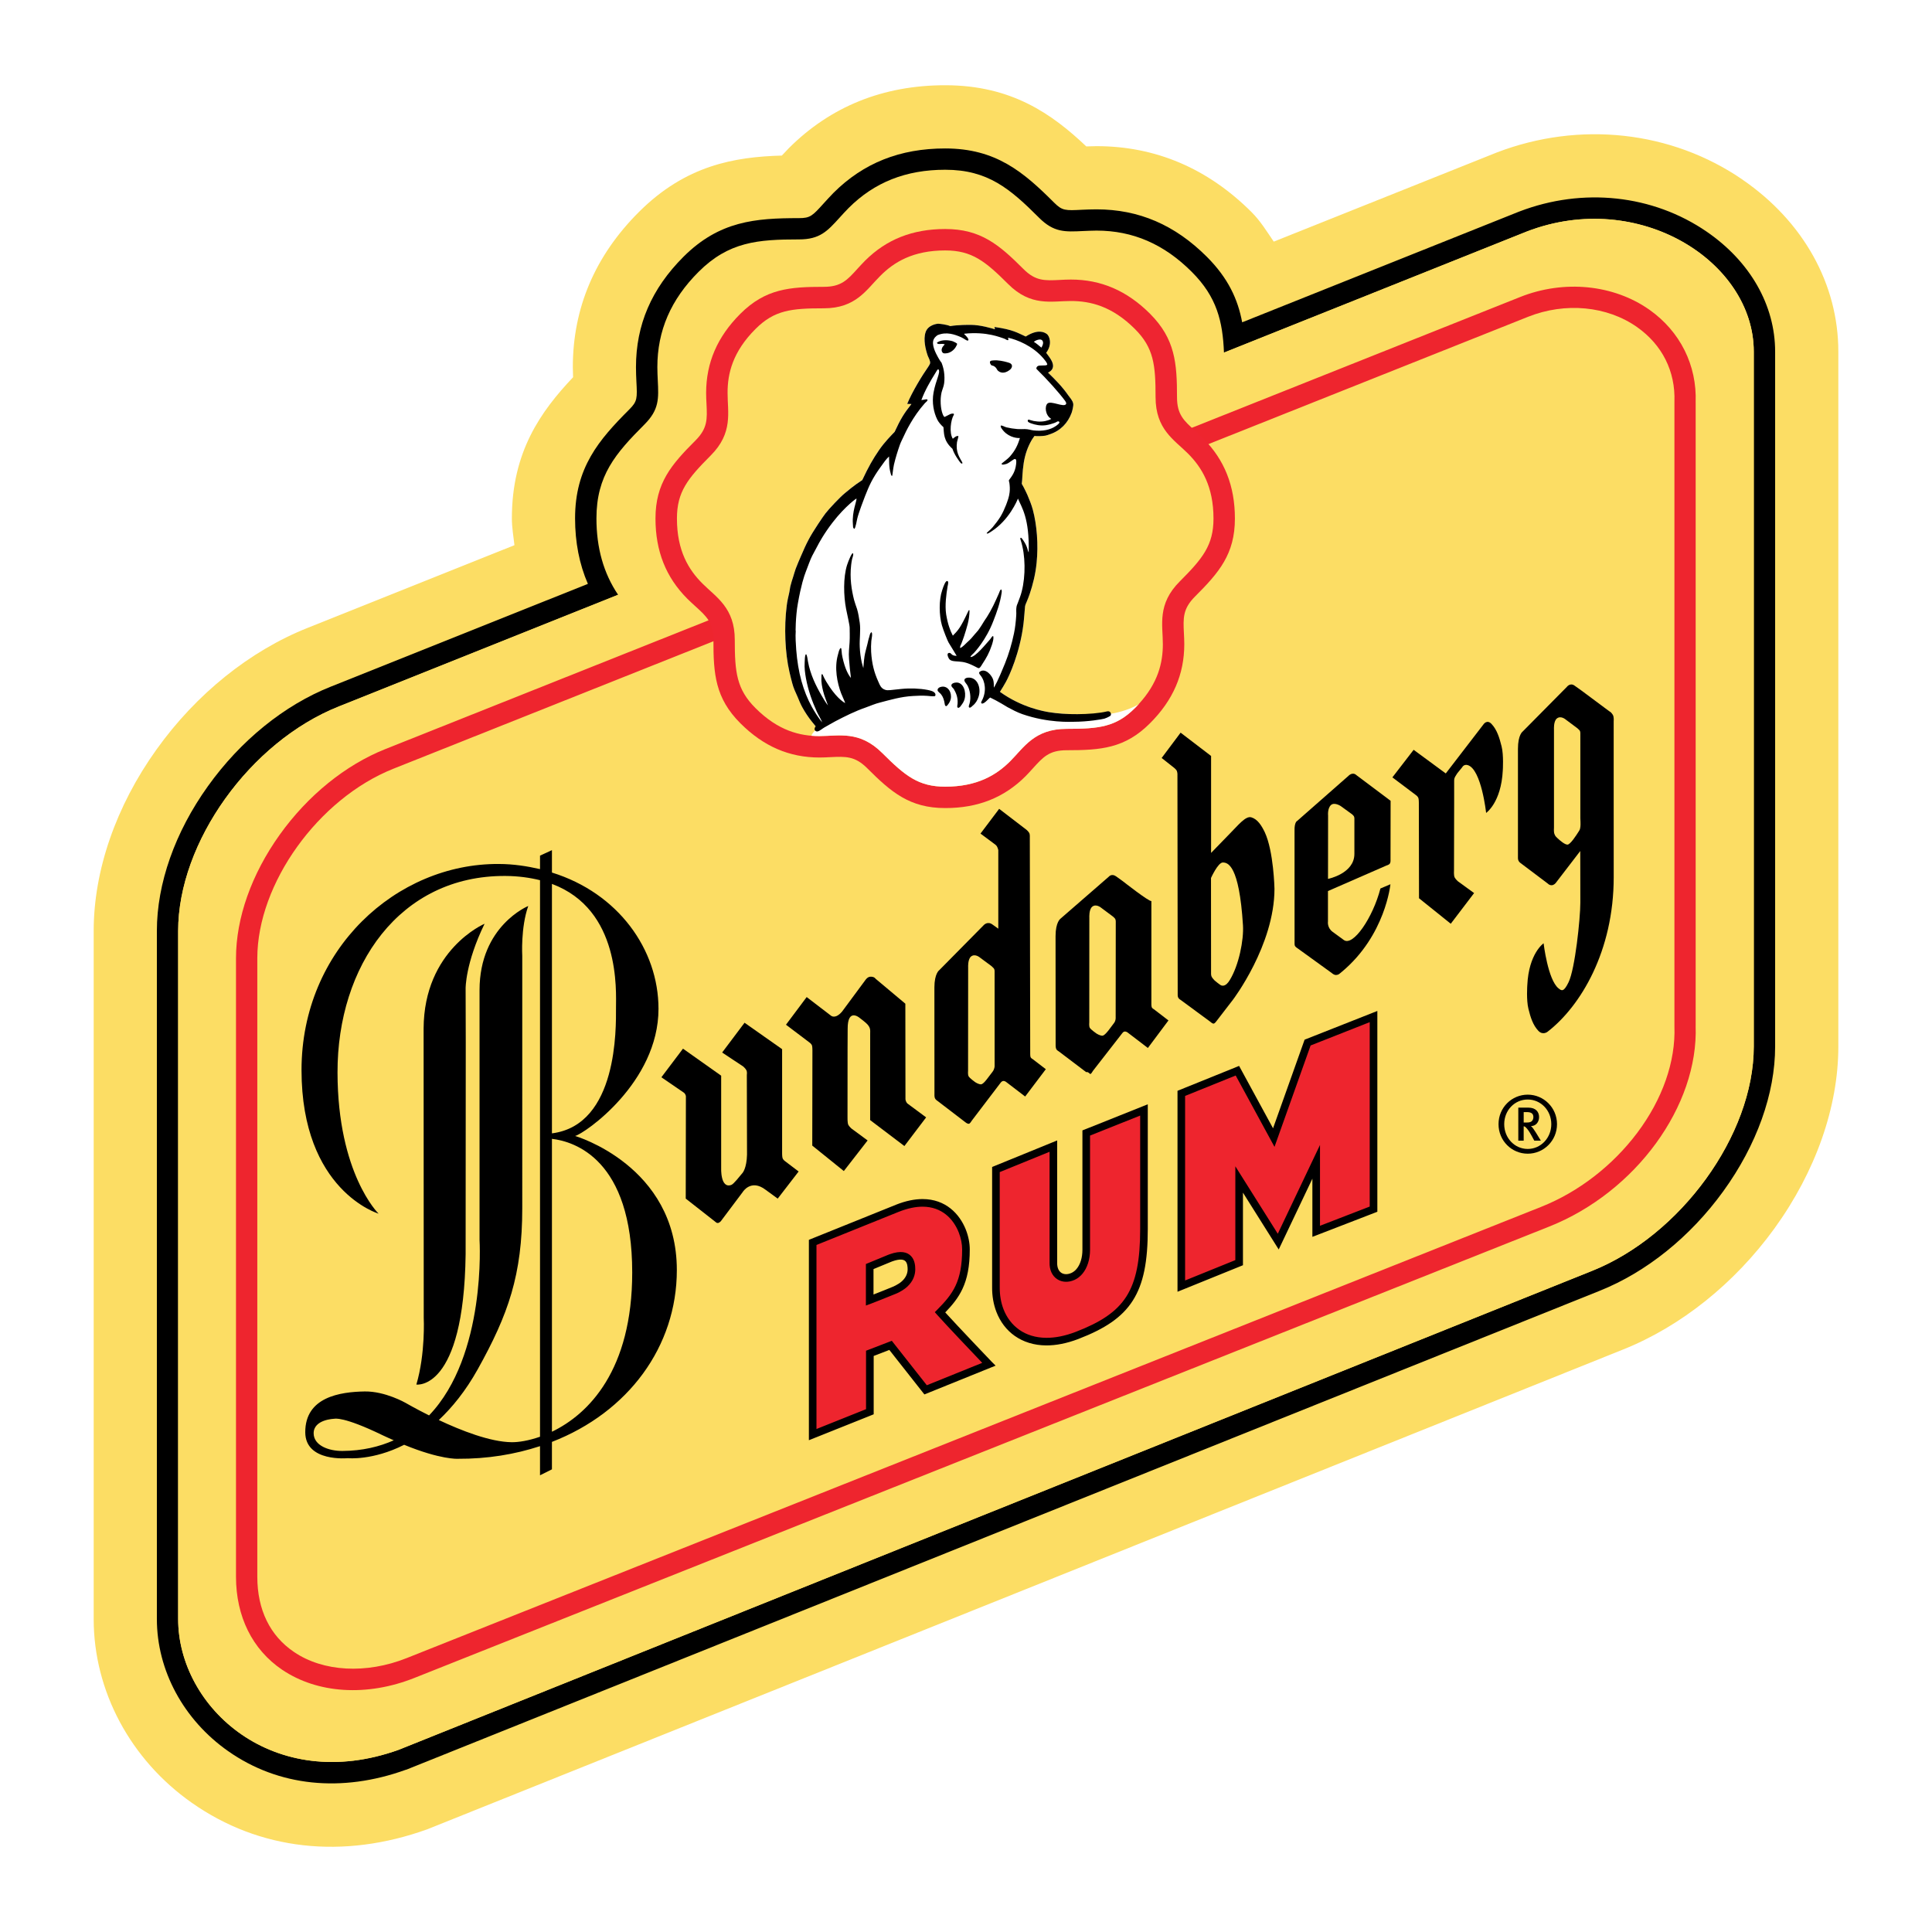 <?xml version="1.0" encoding="utf-8"?>
<!-- Generator: Adobe Illustrator 13.0.0, SVG Export Plug-In . SVG Version: 6.00 Build 14948)  -->
<!DOCTYPE svg PUBLIC "-//W3C//DTD SVG 1.0//EN" "http://www.w3.org/TR/2001/REC-SVG-20010904/DTD/svg10.dtd">
<svg version="1.0" id="Layer_1" xmlns="http://www.w3.org/2000/svg" xmlns:xlink="http://www.w3.org/1999/xlink" x="0px" y="0px"
	 width="192.756px" height="192.756px" viewBox="0 0 192.756 192.756" enable-background="new 0 0 192.756 192.756"
	 xml:space="preserve">
<g>
	<polygon fill-rule="evenodd" clip-rule="evenodd" fill="#FFFFFF" points="0,0 192.756,0 192.756,192.756 0,192.756 0,0 	"/>
	<path fill-rule="evenodd" clip-rule="evenodd" fill="#FCDD64" d="M78.705,14.781c-0.016,0.019-0.395,0.416-0.699,0.739
		c-4.698,0.135-9.583,0.948-14.276,5.644c-4.367,4.365-6.579,9.567-6.579,15.468c0,0,0.011,0.525,0.026,1.004
		c-3.231,3.417-6.107,7.445-6.107,14.083c0,0.922,0.159,1.789,0.257,2.673c-6.47,2.585-20.627,8.248-20.627,8.248
		c-5.782,2.299-11.135,6.608-15.086,12.138c-4.042,5.639-6.267,12.067-6.267,18.101v68.651c0,7.181,3.664,14.037,9.797,18.339
		c6.736,4.733,15.076,5.671,23.496,2.636c0.289-0.101,119.277-47.857,119.277-47.857c5.776-2.305,11.146-6.599,15.124-12.094
		c4.108-5.676,6.37-12.117,6.37-18.14V35.083c0-6.727-3.48-12.98-9.554-17.155v-0.005c-7.085-4.868-16.252-5.88-24.523-2.709
		c-0.085,0.035-14.21,5.679-22.251,8.894c-0.686-0.998-1.301-2.028-2.212-2.942c-4.375-4.37-9.58-6.584-15.473-6.584
		c0,0-0.646,0.016-1.018,0.026c-3.416-3.231-7.447-6.103-14.079-6.103C88.119,8.504,82.875,10.617,78.705,14.781L78.705,14.781z"/>
	<path fill-rule="evenodd" clip-rule="evenodd" d="M170.284,23.119c-5.374-3.695-12.364-4.447-18.691-2.018l-0.02,0.008
		l-0.018,0.005l-27.623,11.042c-0.432-2.309-1.403-4.412-3.522-6.534c-3.188-3.186-6.788-4.735-11.013-4.735
		c-0.514,0-0.973,0.021-1.422,0.039c-1.69,0.088-1.989,0.101-2.795-0.699c-3.072-3.072-5.819-5.416-10.88-5.416
		c-4.509,0-8.155,1.451-11.144,4.433c-0.354,0.364-0.669,0.708-0.969,1.039c-1.134,1.255-1.343,1.48-2.476,1.48
		c-4.336,0-7.943,0.281-11.525,3.859c-3.183,3.184-4.735,6.784-4.735,11.01c0,0.509,0.021,0.991,0.042,1.417
		c0.088,1.687,0.104,1.989-0.702,2.794c-3.067,3.067-5.416,5.819-5.416,10.875c0,2.384,0.428,4.577,1.279,6.534
		c-6.598,2.639-25.644,10.256-25.642,10.251c-4.659,1.851-9.016,5.385-12.273,9.942c-3.282,4.582-5.088,9.705-5.088,14.433v68.651
		c0,5.125,2.656,10.055,7.112,13.183c5.005,3.514,11.307,4.177,17.731,1.856l0.048-0.008l0.035-0.014
		c0,0,119.021-47.77,119.012-47.759c4.662-1.862,9.048-5.383,12.343-9.936c3.332-4.601,5.173-9.73,5.173-14.439V35.083
		C177.106,30.458,174.617,26.096,170.284,23.119L170.284,23.119z"/>
	<path fill-rule="evenodd" clip-rule="evenodd" fill="#FCDD64" d="M152.35,23.09l-30.234,12.087
		c-0.129-3.109-0.698-5.543-3.215-8.055c-2.768-2.767-5.871-4.115-9.503-4.115c-0.453,0-0.89,0.029-1.316,0.042
		c-1.833,0.092-2.933,0.151-4.41-1.319c-2.897-2.896-5.106-4.794-9.37-4.794c-3.92,0-7.066,1.25-9.633,3.814
		c-0.321,0.326-0.618,0.648-0.898,0.961c-1.229,1.356-1.976,2.175-4.057,2.175c-4.093,0-7.003,0.227-10.017,3.235
		c-2.773,2.771-4.113,5.88-4.113,9.509c0,0.459,0.023,0.891,0.042,1.311c0.093,1.831,0.146,2.933-1.33,4.408
		c-2.894,2.895-4.789,5.104-4.789,9.368c0,2.945,0.708,5.47,2.159,7.621l-27.86,11.145c-8.852,3.52-16.03,13.547-16.03,22.394
		v68.651c0,8.847,9.543,17.531,22.007,13.047l119.023-47.768c8.849-3.52,16.169-13.547,16.169-22.396V35.083
		C174.974,26.096,163.517,18.81,152.35,23.09L152.35,23.09z"/>
	<path fill-rule="evenodd" clip-rule="evenodd" fill="#FCDD64" d="M158.805,126.809c8.849-3.52,16.169-13.547,16.169-22.396V35.083
		c0-8.986-11.457-16.273-22.624-11.992L33.804,70.484c-8.852,3.52-16.03,13.547-16.03,22.394v68.651
		c0,8.847,9.543,17.531,22.007,13.047L158.805,126.809L158.805,126.809z"/>
	<path fill-rule="evenodd" clip-rule="evenodd" d="M46.456,125.13c-0.18,13.695-4.916,13.008-4.916,13.008
		c0.919-3.104,0.736-6.657,0.736-6.657s-0.016-28.071-0.013-28.848c0.029-7.903,6.084-10.47,6.084-10.47
		c-1.926,3.957-1.892,6.457-1.892,6.457l0.014,5.395L46.456,125.13L46.456,125.13z"/>
	<path fill-rule="evenodd" clip-rule="evenodd" d="M67.528,126.72c0-10.434-10.15-13.384-10.15-13.384
		c0.927-0.226,8.32-5.318,8.32-12.689c0-5.917-4.016-11.54-10.631-13.593v-2.235l-1.189,0.548v1.345
		c-1.292-0.296-2.651-0.51-4.113-0.513c-10.197-0.066-19.682,8.51-19.682,20.559c0,12.051,7.688,14.329,7.688,14.329
		s-4.081-3.96-4.097-14.088c-0.019-10.611,6.192-19.667,16.75-19.605c1.306,0.008,2.437,0.172,3.454,0.424v55.525
		c-1.133,0.394-2.143,0.556-2.829,0.546c-2.14-0.024-5.04-1.161-7.268-2.212c1.324-1.25,2.661-2.874,3.883-5.064
		c3.046-5.469,4.442-9.413,4.442-16.071V95.371c0,0-0.165-2.826,0.598-4.979c0,0-4.86,1.976-4.86,8.393c0,3.536,0,24.935,0,24.935
		s0.715,11.499-5.037,17.496c-1.385-0.694-2.342-1.25-2.342-1.25s-2.028-1.168-4.074-1.14c-2.462,0.04-5.948,0.554-5.935,4.074
		c0.005,3.003,4.253,2.582,4.253,2.582s2.474,0.257,5.613-1.335c3.655,1.499,5.347,1.396,5.347,1.396
		c2.966,0.017,5.713-0.442,8.208-1.261v2.909l1.189-0.595v-2.737C62.682,140.904,67.528,134.345,67.528,126.72L67.528,126.72z
		 M34.17,144.762c-1.378,0.01-2.85-0.541-2.877-1.737c-0.028-1.426,2.069-1.474,2.069-1.474s0.847-0.283,4.828,1.652
		c0.389,0.186,0.739,0.335,1.096,0.496C37.83,144.346,36.158,144.748,34.17,144.762L34.17,144.762z M61.458,100.585
		c0,1.915,0.202,11.654-6.391,12.491V88.187C61.935,90.751,61.458,98.86,61.458,100.585L61.458,100.585z M55.067,142.844v-29.222
		c2.254,0.264,8.009,2.055,8.009,13.335C63.076,136.699,58.73,141.082,55.067,142.844L55.067,142.844z"/>
	<path fill-rule="evenodd" clip-rule="evenodd" d="M76.391,118.71l1.202,0.876l2.087-2.706l-1.316-0.999
		c0,0-0.222-0.138-0.288-0.339c-0.045-0.125-0.045-0.479-0.045-0.479v-10.388l-3.748-2.636l-2.235,2.972l2.095,1.388
		c0,0,0.251,0.213,0.331,0.39c0.085,0.196,0.037,0.461,0.037,0.461l0.019,7.943c-0.032,1.361-0.442,1.824-0.442,1.824
		c-0.341,0.397-0.872,1.104-1.126,1.203c-1.112,0.402-1.011-1.725-1.011-1.725v-9.175l-3.809-2.696l-2.156,2.855l2.247,1.539
		c0,0,0.071,0.042,0.146,0.185c0.074,0.156,0.053,0.234,0.053,0.234l-0.016,10.148l2.999,2.35c0,0,0.087,0.099,0.227,0.082
		c0.111-0.016,0.265-0.164,0.265-0.164l2.201-2.932C74.104,118.922,74.923,117.584,76.391,118.71L76.391,118.71z"/>
	<path fill-rule="evenodd" clip-rule="evenodd" d="M84.014,100.924l2.323-3.141c0,0,0.203-0.32,0.489-0.336
		c0.409-0.024,0.532,0.203,0.532,0.203l2.969,2.489l0.011,9.522c0,0,0,0.113,0.076,0.265c0.072,0.146,0.141,0.186,0.141,0.186
		l1.846,1.369l-2.169,2.86l-3.417-2.59l0.003-8.596c-0.01-0.327,0.103-0.64-0.442-1.114c-0.167-0.138-0.369-0.312-0.646-0.514
		c0,0-1.17-0.973-1.158,1.12l-0.01,1.943l-0.005,6.91c0,0-0.013,0.517,0.075,0.713c0.082,0.173,0.325,0.387,0.325,0.387l1.605,1.182
		l-2.373,3.054l-3.149-2.54l0.016-9.497c0,0,0-0.36-0.042-0.487c-0.075-0.199-0.289-0.331-0.289-0.331l-2.307-1.744l2.065-2.76
		l2.418,1.852C82.9,101.329,83.325,101.731,84.014,100.924L84.014,100.924z"/>
	<path fill-rule="evenodd" clip-rule="evenodd" d="M145.082,79.916l-0.016,6.91c0,0-0.037,0.506,0.061,0.708
		c0.08,0.169,0.326,0.392,0.326,0.392l1.618,1.176l-2.328,3.06l-3.168-2.543l-0.016-9.495c0,0,0-0.363-0.04-0.484
		c-0.068-0.209-0.286-0.339-0.286-0.339l-2.314-1.743l2.121-2.75l3.205,2.358l3.764-4.897c0,0,0.345-0.527,0.8-0.043
		c0.537,0.567,0.789,1.362,1.007,2.244c0.22,0.884,0.119,2.384,0.119,2.384c-0.159,3.233-1.664,4.251-1.664,4.251
		s-0.466-4.344-1.827-4.768c-0.4-0.123-0.562,0.217-0.562,0.217l-0.464,0.567c0,0-0.119,0.165-0.235,0.366
		c-0.116,0.191-0.101,0.418-0.101,0.418V79.916L145.082,79.916z"/>
	<path fill-rule="evenodd" clip-rule="evenodd" d="M99.023,92.242l0.577,0.414v-7.839c0,0-0.024-0.141-0.116-0.336
		c-0.069-0.154-0.269-0.279-0.269-0.279l-1.391-1.035l1.862-2.469l2.73,2.093c0,0,0.199,0.172,0.275,0.323
		c0.077,0.148,0.054,0.477,0.054,0.477l0.04,21.589c0,0,0,0.196,0.039,0.3c0.048,0.105,0.214,0.195,0.214,0.195l1.304,0.999
		l-2.062,2.726l-1.923-1.471c0,0-0.154-0.101-0.281-0.079c-0.119,0.021-0.223,0.148-0.223,0.148l-2.903,3.816
		c0,0-0.165,0.291-0.281,0.305c-0.169,0.019-0.373-0.167-0.373-0.167l-2.75-2.105c0,0-0.207-0.127-0.268-0.275
		c-0.066-0.148-0.047-0.45-0.047-0.45l-0.006-10.6c0-1.406,0.485-1.727,0.485-1.727l4.441-4.498
		C98.154,92.295,98.527,91.872,99.023,92.242L99.023,92.242z M99.231,96.943c0,0,0.022-0.215-0.092-0.342
		c-0.116-0.13-0.241-0.23-0.241-0.23l-1.12-0.829c0,0-0.506-0.45-0.914-0.097c-0.318,0.293-0.271,1.051-0.271,1.051l-0.008,10.33
		c0,0-0.037,0.379,0.048,0.546c0.082,0.18,0.669,0.601,0.669,0.601s0.318,0.212,0.572,0.212c0.223,0,0.633-0.574,0.633-0.574
		s0.414-0.546,0.515-0.676c0.208-0.262,0.211-0.563,0.211-0.563L99.231,96.943L99.231,96.943z"/>
	<path fill-rule="evenodd" clip-rule="evenodd" d="M105.313,93.397c0-1.409,0.492-1.74,0.492-1.74l4.823-4.193
		c0,0,0.283-0.352,0.734-0.023l0.662,0.477c0,0,2.611,2.052,2.849,1.98v10.303c0,0,0,0.201,0.043,0.308
		c0.048,0.101,0.212,0.188,0.212,0.188l1.449,1.112l-2.053,2.747l-2.04-1.558c0,0-0.151-0.104-0.288-0.082
		c-0.114,0.01-0.215,0.148-0.215,0.148l-2.94,3.779c0,0-0.206,0.385-0.288,0.3c-0.273-0.269-0.374-0.168-0.374-0.168l-2.737-2.073
		c0,0-0.215-0.116-0.271-0.262c-0.066-0.156-0.051-0.456-0.051-0.456L105.313,93.397L105.313,93.397z M111.32,91.972
		c0,0,0.016-0.212-0.09-0.341c-0.116-0.138-0.247-0.229-0.247-0.229l-1.112-0.829c0,0-0.519-0.451-0.916-0.096
		c-0.317,0.286-0.272,1.049-0.272,1.049l-0.006,10.454c0,0-0.039,0.382,0.045,0.549c0.085,0.183,0.689,0.596,0.689,0.596
		s0.322,0.207,0.577,0.207c0.214,0,0.63-0.562,0.63-0.562s0.408-0.553,0.512-0.68c0.215-0.26,0.18-0.596,0.18-0.596L111.32,91.972
		L111.32,91.972z"/>
	<path fill-rule="evenodd" clip-rule="evenodd" d="M138.741,79.896l-0.008,5.955c0,0,0.013,0.167-0.063,0.3
		c-0.077,0.134-0.34,0.201-0.34,0.201l-5.839,2.55v3.038c0,0-0.099,0.623,0.474,1.036c0.246,0.172,0.795,0.578,1.102,0.805
		c0.919,0.692,2.906-2.222,3.658-5.135l0.998-0.424c0,0-0.493,5.109-4.852,8.74c-0.321,0.268-0.321,0.283-0.549,0.312
		c-0.217,0.029-0.445-0.19-0.445-0.19l-3.385-2.447c0,0-0.252-0.157-0.299-0.268c-0.043-0.101-0.034-0.296-0.034-0.296
		l-0.003-11.167c-0.026-0.898,0.262-1,0.262-1l5.112-4.493c0,0,0.405-0.45,0.806-0.072L138.741,79.896L138.741,79.896z
		 M135.128,81.756c0,0,0.024-0.233-0.078-0.357c-0.114-0.146-0.263-0.236-0.263-0.236l-1.027-0.745c0,0-0.615-0.408-0.965-0.103
		c-0.368,0.332-0.291,1.054-0.291,1.054l-0.008,6.319c0,0,2.635-0.521,2.632-2.5V81.756L135.128,81.756z"/>
	<path fill-rule="evenodd" clip-rule="evenodd" d="M123.006,99.751l-1.663,2.159c0,0-0.151,0.217-0.271,0.217
		c-0.122,0-0.323-0.188-0.323-0.188l-2.961-2.18c0,0-0.156-0.082-0.23-0.212c-0.076-0.132-0.059-0.35-0.059-0.35l-0.026-21.992
		c0,0-0.018-0.243-0.092-0.354c-0.128-0.169-0.281-0.278-0.281-0.278l-1.202-0.949l1.891-2.526l3.041,2.325v9.672
		c0,0,0.845-0.879,1.861-1.917c0.811-0.808,1.585-1.809,2.153-1.633c0.623,0.185,1.02,0.818,1.338,1.477
		c0.897,1.91,0.972,5.653,0.972,5.653C127.153,94.306,123.006,99.751,123.006,99.751L123.006,99.751z M122.693,97.785
		c0.916-1.491,1.406-4.006,1.319-5.461c-0.377-6.073-1.531-6.272-2.016-6.272c-0.477,0-1.174,1.544-1.174,1.544l0.006,9.563
		c0,0,0,0.151,0.05,0.268c0.037,0.122,0.315,0.406,0.315,0.406s0.545,0.458,0.664,0.487
		C121.976,98.35,122.296,98.439,122.693,97.785L122.693,97.785z"/>
	<path fill-rule="evenodd" clip-rule="evenodd" d="M157.671,90.049l-0.008-5.144l-2.447,3.189c0,0-0.17,0.225-0.411,0.225
		s-0.357-0.146-0.357-0.146l-2.718-2.048c0,0-0.15-0.093-0.225-0.244c-0.072-0.151-0.059-0.321-0.059-0.321V74.714
		c0-1.407,0.467-1.725,0.467-1.725l4.404-4.45c0,0,0.334-0.463,0.781-0.13l0.681,0.485l2.784,2.072c0,0,0.177,0.069,0.344,0.344
		c0.135,0.223,0.09,0.627,0.09,0.627L161,87.509v0.016c0,7.36-3.297,12.865-6.603,15.415c0,0-0.467,0.379-0.914-0.095
		c-0.532-0.557-0.781-1.33-0.993-2.201c-0.217-0.88-0.111-2.347-0.111-2.347c0.146-3.183,1.627-4.185,1.627-4.185
		s0.423,3.628,1.482,4.491c0.32,0.266,0.529,0.385,1.009-0.606c0.642-1.311,1.174-6.354,1.174-7.937V90.049L157.671,90.049z
		 M157.671,73.225c0,0,0.023-0.244-0.085-0.368c-0.124-0.135-0.252-0.23-0.252-0.23l-1.114-0.832c0,0-0.507-0.45-0.911-0.095
		c-0.32,0.291-0.268,1.062-0.268,1.062v9.787c0,0-0.035,0.439,0.039,0.638c0.075,0.193,0.099,0.241,0.297,0.427
		c0.305,0.286,0.739,0.646,1.004,0.654c0.275,0.011,0.858-0.881,1.157-1.358c0.111-0.172,0.111-0.247,0.138-0.429
		c0.034-0.177-0.005-0.858-0.005-0.858V73.225L157.671,73.225z"/>
	<path fill-rule="evenodd" clip-rule="evenodd" fill="#EE252E" d="M154.577,122.37c8.624-3.433,14.894-12.046,14.597-20.034
		l0.003,0.037V40.12l-0.003,0.04c0.143-3.716-1.544-7.087-4.608-9.254c-3.581-2.524-8.528-3.014-12.898-1.274L38.441,74.737
		c-3.986,1.592-7.727,4.625-10.531,8.54c-2.812,3.933-4.364,8.309-4.364,12.326v61.71c0,3.967,1.631,7.26,4.592,9.27
		c3.541,2.395,8.481,2.706,13.216,0.821L154.577,122.37L154.577,122.37z M40.565,165.432c-4.021,1.602-8.327,1.363-11.23-0.612
		c-2.399-1.621-3.663-4.22-3.663-7.506v-61.71c0-7.442,6.076-15.91,13.553-18.898l113.228-45.098
		c3.714-1.48,7.885-1.083,10.881,1.028c2.508,1.771,3.835,4.417,3.724,7.442v62.338c0.127,3.484-1.189,7.248-3.702,10.596
		c-2.466,3.287-5.867,5.91-9.567,7.385L40.565,165.432L40.565,165.432z"/>
	<path fill-rule="evenodd" clip-rule="evenodd" fill="#EE2531" d="M94.308,22.849c3.537,0,5.379,1.571,7.784,3.975
		c1.219,1.229,2.136,1.181,3.667,1.104c0.344-0.019,0.709-0.037,1.088-0.037c3.012,0,5.597,1.117,7.894,3.414
		c2.502,2.505,2.69,4.918,2.69,8.322c0,1.732,0.681,2.347,1.814,3.361c0.254,0.241,0.524,0.482,0.792,0.75
		c2.132,2.132,3.17,4.751,3.17,7.999c0,3.542-1.575,5.377-3.983,7.782c-1.221,1.224-1.179,2.145-1.104,3.66
		c0.016,0.35,0.037,0.71,0.037,1.086c0,3.019-1.12,5.599-3.422,7.896c-2.503,2.508-4.907,2.69-8.319,2.69
		c-1.729,0-2.347,0.681-3.366,1.81c-0.233,0.262-0.482,0.527-0.744,0.797c-2.135,2.13-4.749,3.168-8.004,3.163
		c-3.536,0-5.379-1.576-7.782-3.977c-1.229-1.223-2.145-1.172-3.66-1.104c-0.355,0.019-0.716,0.038-1.097,0.038
		c-3.017,0-5.596-1.116-7.895-3.417c-2.506-2.505-2.694-4.916-2.689-8.314c0-1.732-0.688-2.349-1.816-3.372
		c-0.257-0.233-0.524-0.477-0.792-0.742c-2.132-2.137-3.173-4.749-3.173-8.001c0-3.538,1.582-5.379,3.986-7.781
		c1.221-1.223,1.176-2.137,1.104-3.655c-0.021-0.357-0.037-0.72-0.037-1.096c0.003-3.011,1.115-5.597,3.419-7.898
		c2.506-2.498,4.918-2.684,8.32-2.684c1.727,0,2.349-0.678,3.366-1.812c0.244-0.26,0.479-0.522,0.747-0.792
		C88.439,23.881,91.051,22.849,94.308,22.849L94.308,22.849z"/>
	<path fill-rule="evenodd" clip-rule="evenodd" fill="#FCDD64" d="M87.822,27.529c-1.38,1.364-2.413,3.231-5.634,3.231
		c-3.221,0-4.921,0.172-6.807,2.058c-2.278,2.276-2.798,4.447-2.79,6.381c-0.008,1.936,0.581,3.988-1.697,6.259
		c-2.278,2.283-3.356,3.61-3.356,6.274c0,3.224,1.17,5.118,2.545,6.487c1.367,1.372,3.231,2.41,3.226,5.628
		c0,3.208,0.177,4.917,2.068,6.802c2.278,2.275,4.447,2.789,6.383,2.789c1.941,0,3.989-0.58,6.269,1.698
		c2.276,2.27,3.602,3.35,6.27,3.35c3.22,0,5.119-1.173,6.489-2.54c1.369-1.372,2.415-3.229,5.631-3.229
		c3.215,0,4.915-0.178,6.81-2.069c0.124-0.119,0.24-0.247,0.352-0.368c1.979-2.14,2.437-4.18,2.437-6.015
		c0-1.929-0.588-3.986,1.695-6.264c2.272-2.275,3.358-3.602,3.358-6.264c0-3.218-1.178-5.117-2.548-6.489
		c-1.372-1.37-3.231-2.405-3.231-5.62c0-3.221-0.178-4.924-2.062-6.805c-2.278-2.28-4.45-2.792-6.387-2.792
		s-3.988,0.581-6.264-1.695c-2.277-2.272-3.607-3.35-6.272-3.35C91.087,24.986,89.187,26.154,87.822,27.529L87.822,27.529z"/>
	<path fill-rule="evenodd" clip-rule="evenodd" fill="#FFFFFF" d="M113.63,70.229c-0.019,0.016-0.029,0.032-0.048,0.05
		c-0.111,0.122-0.228,0.25-0.352,0.368c-1.895,1.891-3.595,2.069-6.81,2.069c-3.216,0-4.262,1.857-5.631,3.229
		c-1.37,1.367-3.27,2.54-6.489,2.54c-2.668,0-3.994-1.081-6.27-3.35c-2.28-2.278-4.328-1.698-6.269-1.698
		c-0.26,0-0.517-0.002-0.784-0.029l-0.014,0.016c0.027-0.259,0.403-0.566,0.56-0.755c-0.138-0.167-0.414-0.548-0.551-0.715
		c-0.339-0.424-0.654-0.903-0.922-1.385c-0.193-0.345-0.331-0.707-0.49-1.083c-0.185-0.402-0.403-0.872-0.519-1.33
		c-0.103-0.379-0.191-0.731-0.281-1.131c-0.439-1.896-0.545-4.463-0.272-6.592c0.053-0.461,0.165-0.935,0.26-1.345
		c0.045-0.194,0.056-0.384,0.098-0.578c0.077-0.324,0.184-0.655,0.281-0.951c0.095-0.288,0.156-0.553,0.26-0.829
		c0.156-0.429,0.36-0.866,0.535-1.285c0.241-0.562,0.475-1.099,0.761-1.631c0.423-0.812,1.461-2.333,1.673-2.601
		c0.315-0.414,1.465-1.648,1.965-2.042c0.183-0.151,0.89-0.761,1.703-1.277c0.649-1.377,1.065-2.1,1.669-2.982
		c0.553-0.816,1.279-1.536,1.562-1.831c0.591-1.268,0.897-1.793,1.679-2.781c-0.151-0.013-0.299,0.003-0.426-0.013
		c0.493-1.194,1.501-2.848,2.098-3.695c0.103-0.146,0.156-0.259,0.19-0.354c0.035-0.244-0.164-0.564-0.238-0.757
		c-0.212-0.615-0.458-1.608-0.217-2.337c0.236-0.714,1.115-0.85,1.282-0.844c0.141,0.007,0.815,0.074,1.181,0.238
		c0.797-0.135,1.873-0.125,2.032-0.125c0.985,0,2.113,0.348,2.425,0.44c0.019,0-0.047-0.23-0.047-0.23
		c1.883,0.271,2.275,0.575,3.122,0.954c1.245-0.789,1.87-0.423,2.108-0.251c0.233,0.167,0.599,0.979-0.065,1.875
		c0.15,0.193,0.418,0.554,0.54,0.794c0.353,0.709-0.024,1.025-0.36,1.181c0.739,0.712,1.44,1.428,2.037,2.289
		c0.164,0.241,0.415,0.471,0.479,0.811c0.038,0.222-0.101,0.736-0.156,0.903c-0.376,1.025-1.112,1.796-2.172,2.148
		c-0.135,0.045-0.302,0.114-0.455,0.14c-0.325,0.051-0.877,0.069-1.078,0.026c-0.093,0.114-0.22,0.318-0.265,0.382
		c-0.39,0.667-0.667,1.401-0.813,2.314c-0.146,0.92-0.127,1.634-0.195,2.082c0.254,0.408,0.641,1.288,0.568,1.123
		c0.191,0.453,0.4,0.954,0.536,1.465c0.405,1.512,0.563,3.475,0.376,5.305c-0.114,1.139-0.371,2.154-0.691,3.102
		c-0.088,0.254-0.19,0.527-0.302,0.787c-0.054,0.127-0.13,0.281-0.159,0.442c-0.016,0.09-0.098,1.3-0.164,1.803
		c-0.358,2.853-1.42,5.149-1.74,5.724c-0.159,0.289-0.405,0.702-0.602,1.004c2.19,1.576,4.378,1.938,4.873,2.026
		c0.869,0.143,1.847,0.209,2.848,0.201c1.043-0.003,2.345,0.106,3.114-0.003c0.657-0.092,1.923-0.349,3.057-1.004L113.63,70.229
		L113.63,70.229z"/>
	<path fill-rule="evenodd" clip-rule="evenodd" d="M93.623,32.299c0.141,0.007,0.815,0.074,1.181,0.238
		c0.797-0.135,1.873-0.125,2.032-0.125c0.985,0,2.113,0.348,2.425,0.44c0.019,0-0.047-0.23-0.047-0.23
		c1.883,0.271,2.275,0.575,3.122,0.954c1.245-0.789,1.87-0.423,2.108-0.251c0.233,0.167,0.599,0.979-0.065,1.875
		c0.15,0.193,0.418,0.554,0.54,0.794c0.353,0.709-0.024,1.025-0.36,1.181c0.739,0.712,1.44,1.428,2.037,2.289
		c0.164,0.241,0.415,0.471,0.479,0.811c0.038,0.222-0.101,0.736-0.156,0.903c-0.376,1.025-1.112,1.796-2.172,2.148
		c-0.135,0.045-0.302,0.114-0.455,0.14c-0.325,0.051-0.877,0.069-1.078,0.026c-0.093,0.114-0.22,0.318-0.265,0.382
		c-0.39,0.667-0.667,1.401-0.813,2.314c-0.146,0.92-0.127,1.634-0.195,2.082c0.254,0.408,0.641,1.288,0.568,1.123
		c0.191,0.453,0.4,0.954,0.536,1.465c0.405,1.512,0.563,3.475,0.376,5.305c-0.114,1.139-0.371,2.154-0.691,3.102
		c-0.088,0.254-0.19,0.527-0.302,0.787c-0.054,0.127-0.13,0.281-0.159,0.442c-0.016,0.09-0.098,1.3-0.164,1.803
		c-0.358,2.853-1.42,5.149-1.74,5.724c-0.159,0.289-0.405,0.702-0.602,1.004c2.19,1.576,4.378,1.938,4.873,2.026
		c0.869,0.143,1.847,0.209,2.848,0.201c1.043-0.003,2.215-0.09,2.972-0.278c0.384-0.09,0.482,0.363,0.297,0.464
		c-0.21,0.127-0.455,0.23-0.566,0.262c-0.204,0.059-1.64,0.312-3.065,0.312c-0.293,0-2.537,0.135-5.124-0.763
		c-0.517-0.182-1.01-0.442-1.474-0.693c-0.053-0.032-1.009-0.628-1.737-0.964c-0.146,0.09-0.608,0.687-0.839,0.593
		c-0.13-0.059,0-0.246,0.029-0.305c0.452-0.874,0.342-1.896-0.159-2.505c-0.074-0.09-0.212-0.255-0.064-0.357
		c0.575-0.419,1.232,0.4,1.344,0.832c0.061,0.224,0.059,0.479,0.059,0.759c0.107-0.18,0.37-0.577,1.111-2.42
		c0.371-0.919,0.676-1.929,0.898-3c0.119-0.562,0.18-1.142,0.222-1.756c0.029-0.329-0.028-0.591,0.029-0.891
		c0.022-0.143,0.094-0.288,0.139-0.41c0.13-0.371,0.288-0.723,0.381-1.121c0.402-1.554,0.374-3.634-0.082-5.054
		c-0.023-0.061-0.085-0.227-0.051-0.274c0.051-0.077,0.119-0.024,0.284,0.222c0.477,0.699,0.416,1.033,0.546,1.202
		c0.078-3.435-0.691-4.455-1.073-5.363c-0.079,0.193-0.868,2.122-2.63,3.266c-0.117,0.072-0.411,0.299-0.485,0.202
		c-0.047-0.059,0.337-0.303,0.588-0.606c0.263-0.315,0.572-0.718,0.796-1.082c0.211-0.357,0.383-0.733,0.545-1.146
		c0.14-0.387,0.305-0.782,0.354-1.261c0.04-0.308,0.016-0.66-0.023-0.933c-0.013-0.084-0.048-0.133-0.048-0.275
		c0.294-0.395,0.63-0.811,0.718-1.592c0.042-0.339,0.024-0.517-0.119-0.524c-0.122-0.011-0.546,0.379-0.808,0.479
		c-0.035,0.013-0.548,0.188-0.517-0.008c0.016-0.058,0.562-0.416,0.837-0.73c0.519-0.596,0.773-1.116,0.985-1.833
		c-0.427,0.035-1.301-0.156-1.824-0.953c-0.043-0.053-0.099-0.153-0.088-0.259c0.016-0.123,0.402,0.108,0.564,0.146
		c0.347,0.084,0.718,0.143,1.106,0.174c0.206,0.019,0.532,0,0.731,0c0.345,0.003,0.562,0.093,0.858,0.133
		c0.932,0.106,1.689-0.061,2.214-0.421c0.063-0.04,0.542-0.355,0.329-0.461c-0.16-0.074-0.151,0.042-0.465,0.146
		c-0.251,0.09-0.543,0.175-0.834,0.217c-0.537,0.078-1.06-0.037-1.446-0.174c-0.114-0.043-0.339-0.109-0.359-0.241
		c-0.032-0.202,0.171-0.13,0.265-0.09c0.402,0.132,0.978,0.196,1.462,0.095c0.209-0.045,0.458-0.12,0.617-0.22
		c-0.614-0.352-0.676-1.29-0.363-1.544c0.353-0.281,1.571,0.39,1.817,0.093c0.056-0.062,0.065-0.146-0.071-0.345
		c-0.612-0.832-1.81-2.164-2.845-3.176c-0.063-0.063,0-0.317,0.275-0.344c0.365-0.035,0.853,0.039,0.78-0.165
		c-0.058-0.191-0.248-0.387-0.356-0.53c-1.065-1.269-2.651-1.896-3.558-2.09c0.027,0.069,0.111,0.294-0.066,0.241
		c-0.119-0.038-0.18-0.106-0.365-0.169c-0.272-0.072-1.652-0.709-3.92-0.469c0.005,0.056-0.035,0.042,0.048,0.101
		c0.08,0.061,0.437,0.432,0.347,0.556c-0.095,0.124-0.41-0.172-0.702-0.302c-0.676-0.292-1.465-0.567-2.325-0.228
		c0.026-0.019-0.257,0.111-0.419,0.423c-0.262,0.536,0.204,1.402,0.416,1.786c0.154,0.284,0.392,0.633,0.342,0.514
		c0.111,0.274,0.204,0.569,0.257,0.905c0.061,0.368,0.069,0.816,0.023,1.176c-0.042,0.342-0.185,0.628-0.262,0.933
		c-0.154,0.676-0.106,1.589,0.111,2.151c0.037,0.087,0.104,0.27,0.202,0.286c0,0,0.49-0.251,0.566-0.286
		c0.099-0.04,0.461-0.12,0.334,0.101c-0.279,0.453-0.477,1.772-0.088,2.363c0.188-0.151,0.355-0.313,0.559-0.268
		c0,0.114-0.122,0.496-0.143,0.612c-0.138,0.993,0.239,1.494,0.527,2.011c0.021,0.045,0.008,0.085,0,0.125
		c-0.125,0.01-0.193-0.099-0.249-0.173c-0.077-0.111-0.543-0.712-0.731-1.306c-0.929-0.826-0.832-1.576-0.897-2.156
		c-0.234-0.203-0.491-0.498-0.615-0.754c-0.357-0.715-0.553-1.708-0.376-2.686c0.223-1.253,0.745-2.061,0.488-2.328
		c-0.067-0.069-0.254,0.283-0.289,0.345c-0.513,0.823-1.049,1.745-1.411,2.717c0.312-0.026,0.437-0.097,0.598-0.063
		c0.005,0.038,0.021,0.069,0,0.122c-0.061,0.098-0.18,0.172-0.249,0.254c-1.221,1.364-1.949,2.945-2.111,3.303
		c-0.122,0.268-0.281,0.562-0.381,0.842c-0.223,0.636-0.432,1.293-0.593,1.987c-0.09,0.407-0.152,1.091-0.175,1.112
		c-0.008,0.002-0.016,0.011-0.019,0.016c-0.101-0.048-0.092-0.12-0.127-0.23c-0.204-0.681-0.154-1.388-0.169-1.713
		c-0.312,0.278-0.554,0.656-0.803,0.996c-0.906,1.248-1.176,1.923-1.592,2.961c-0.13,0.331-0.646,1.687-0.773,2.228
		c-0.048,0.209-0.17,0.929-0.287,1.036c-0.175-0.072-0.13-0.297-0.154-0.517c-0.087-1.196,0.381-2.229,0.363-2.489
		c0.125-0.156-1.123,0.731-2.375,2.357c-0.877,1.128-1.436,2.18-1.51,2.336c-0.087,0.159-0.35,0.648-0.535,1
		c-0.186,0.366-0.408,0.996-0.641,1.601c-0.162,0.41-0.469,1.337-0.787,3.143c-0.244,1.319-0.244,3.129-0.212,2.708
		c-0.05,0.64,0.007,1.321,0.045,1.915c0.177,2.296,0.697,4.143,1.565,5.719c0.281,0.498,0.667,1.12,1.025,1.538
		c-0.087-0.286-0.413-0.786-0.541-1.085c-0.455-1.012-0.842-2.063-1.075-3.303c-0.087-0.493-0.17-1.052-0.13-1.608
		c0.021-0.246,0-0.617,0.109-0.796c0.021,0,0.029,0,0.056,0c0.098,0.193,0.122,0.487,0.165,0.725
		c0.243,1.314,0.794,2.417,1.369,3.406c0.197,0.339,0.387,0.67,0.625,0.967c-0.156-0.454-0.357-0.915-0.485-1.436
		c-0.092-0.376-0.198-0.853-0.167-1.306c0.01-0.146-0.032-0.329,0.074-0.399c0.064,0.052,0.135,0.317,0.413,0.778
		c0.896,1.488,1.608,1.981,1.884,2.132c-0.107-0.329-0.292-0.676-0.411-0.991c-0.39-1.046-0.681-2.508-0.321-3.809
		c0.066-0.238,0.122-0.574,0.288-0.707c0.069,0.042,0.069,0.117,0.085,0.31c0.01,0.217,0.045,0.435,0.09,0.636
		c0.254,1.157,0.585,1.746,0.842,2.05c-0.082-0.607-0.143-1.271-0.193-1.92c-0.048-0.581,0.021-1.107,0.058-1.624
		c0.035-0.496,0.005-1.261,0.008-1.454c0-0.294-0.228-1.226-0.355-1.88c-0.256-1.319-0.294-3.15,0.093-4.381
		c0.146-0.456,0.506-1.313,0.594-1.173c0.056,0.09,0.023,0.214-0.088,0.563c-0.05,0.194-0.066,0.4-0.095,0.594
		c-0.151,1.316,0.035,2.471,0.289,3.485c0.08,0.31,0.203,0.62,0.299,0.912c0.127,0.423,0.202,0.911,0.27,1.376
		c0.106,0.773-0.04,1.597,0,2.416c0.022,0.538,0.093,1.036,0.191,1.504c0.037,0.188,0.117,0.406,0.165,0.602
		c0.008-0.024,0.048-0.723,0.119-1.184c0.068-0.429,0.198-0.832,0.288-1.213c0.059-0.235,0.096-0.463,0.178-0.696
		c0.052-0.173,0.074-0.424,0.238-0.493c0.124,0.17-0.008,0.67-0.026,0.875c-0.029,0.368-0.038,0.725-0.019,1.077
		c0.074,1.232,0.318,2.09,0.697,2.935c0.194,0.432,0.286,0.726,0.718,0.866c0.27,0.085,0.493,0.019,1.595-0.09
		c0.869-0.088,1.841-0.053,2.611,0.095c0.307,0.066,0.609,0.125,0.757,0.339c0.056,0.08,0.074,0.268-0.045,0.289
		c-0.193,0.029-0.548-0.021-0.75-0.035c-0.469-0.035-0.962-0.011-1.396,0.014c-1.232,0.068-2.273,0.387-3.314,0.657
		c-0.468,0.111-0.943,0.325-1.385,0.482c-1.091,0.378-2.095,0.881-3.074,1.393c-0.36,0.188-0.713,0.408-1.076,0.606
		c-0.19,0.105-0.461,0.355-0.683,0.397c-0.222,0.038-0.437-0.198-0.188-0.506c-0.138-0.167-0.268-0.339-0.405-0.505
		c-0.339-0.424-0.654-0.903-0.922-1.385c-0.193-0.345-0.331-0.707-0.49-1.083c-0.185-0.402-0.403-0.872-0.519-1.33
		c-0.103-0.379-0.191-0.731-0.281-1.131c-0.439-1.896-0.545-4.463-0.272-6.592c0.053-0.461,0.165-0.935,0.26-1.345
		c0.045-0.194,0.056-0.384,0.098-0.578c0.077-0.324,0.184-0.655,0.281-0.951c0.095-0.288,0.156-0.553,0.26-0.829
		c0.156-0.429,0.36-0.866,0.535-1.285c0.241-0.562,0.475-1.099,0.761-1.631c0.423-0.812,1.461-2.333,1.673-2.601
		c0.315-0.414,1.465-1.648,1.965-2.042c0.183-0.151,0.89-0.761,1.703-1.277c0.649-1.377,1.065-2.1,1.669-2.982
		c0.553-0.816,1.279-1.536,1.562-1.831c0.591-1.268,0.897-1.793,1.679-2.781c-0.151-0.013-0.299,0.003-0.426-0.013
		c0.493-1.194,1.501-2.848,2.098-3.695c0.103-0.146,0.156-0.259,0.19-0.354c0.035-0.244-0.164-0.564-0.238-0.757
		c-0.212-0.615-0.458-1.608-0.217-2.337C92.576,32.429,93.456,32.294,93.623,32.299L93.623,32.299z M103.719,33.872
		c-0.218,0.014-0.439,0.12-0.574,0.233c0.13,0.063,0.568,0.411,0.757,0.578c0.074-0.125,0.109-0.218,0.138-0.302
		C104.132,34.097,103.999,33.849,103.719,33.872L103.719,33.872z"/>
	<path fill-rule="evenodd" clip-rule="evenodd" d="M95.063,34.05c0.071,0.026,0.41,0.186,0.421,0.241
		c0.018,0.087-0.04,0.177-0.069,0.219c-0.167,0.358-0.58,0.736-1.078,0.745c-0.159,0.002-0.236,0.011-0.326-0.116
		c-0.156-0.239,0-0.515,0.138-0.662c0.032-0.035,0.077-0.083,0.114-0.106c-0.056-0.034-0.132-0.063-0.204-0.063
		c-0.156-0.014-0.49,0.072-0.56-0.066c-0.034-0.05-0.016-0.062,0.027-0.09C94.004,33.84,94.737,33.943,95.063,34.05L95.063,34.05z"
		/>
	<path fill-rule="evenodd" clip-rule="evenodd" d="M99.095,35.959c0.466-0.05,1.035,0.079,1.388,0.178
		c0.113,0.032,0.272,0.074,0.359,0.143c0.244,0.186,0.083,0.493-0.092,0.617c-0.32,0.26-0.784,0.432-1.174,0.101
		c-0.11-0.095-0.148-0.262-0.26-0.355c-0.062-0.053-0.135-0.117-0.208-0.14c-0.064-0.026-0.134-0.026-0.181-0.053
		c-0.105-0.059-0.255-0.352-0.085-0.445C98.898,35.973,99.03,35.97,99.095,35.959L99.095,35.959z"/>
	<path fill-rule="evenodd" clip-rule="evenodd" d="M94.502,57.966c0.177,0.014,0.066,0.416,0.042,0.517
		c-0.138,0.832-0.281,1.91-0.146,2.808c0.161,0.978,0.4,1.621,0.667,2.129c0.532-0.548,0.736-0.728,1.536-2.434
		c0.032-0.077,0.05-0.135,0.127-0.095c0,0.996-0.292,1.77-0.535,2.564c-0.075,0.249-0.188,0.503-0.275,0.76
		c-0.053,0.133-0.16,0.257-0.117,0.443c0.286-0.133,0.501-0.403,0.731-0.609c0.278-0.238,0.51-0.508,0.741-0.794
		c0.101-0.132,0.229-0.239,0.326-0.374c0.201-0.283,0.39-0.564,0.566-0.871c0.083-0.146,0.196-0.284,0.286-0.429
		c0.229-0.365,0.45-0.75,0.642-1.144c0.204-0.399,0.381-0.829,0.566-1.234c0.056-0.135,0.098-0.299,0.204-0.399
		c0.116,0.05,0.084,0.243,0.063,0.383c-0.148,0.991-0.484,1.913-0.811,2.747c-0.739,1.946-1.883,3.136-1.944,3.208
		c-0.042,0.053-0.362,0.304-0.344,0.408c0.477,0.042,1.605-1.388,1.925-1.729c0.112-0.111,0.175-0.312,0.331-0.371
		c0.101,0.215-0.065,0.721-0.129,0.914c-0.252,0.765-0.541,1.277-0.943,1.883c-0.077,0.117-0.18,0.323-0.299,0.397
		c-0.093,0.059-0.231-0.048-0.315-0.084c-0.84-0.445-1.224-0.519-1.722-0.557c-0.503-0.037-0.869-0.024-1.028-0.341
		c-0.309-0.602,0.123-0.551,0.196-0.482c0.074,0.061,0.175,0.262,0.602,0.249c-0.236-0.409-0.675-1.099-0.808-1.328
		c-0.101-0.169-0.519-1.218-0.662-1.711c-0.283-1-0.312-2.521,0.027-3.506C94.155,58.412,94.337,57.948,94.502,57.966L94.502,57.966
		z"/>
	<path fill-rule="evenodd" clip-rule="evenodd" d="M96.565,67.608c0.927-0.08,1.348,0.993,1.078,1.873
		c-0.116,0.397-0.325,0.717-0.614,0.94c-0.058,0.045-0.188,0.217-0.312,0.175c-0.127-0.048-0.016-0.294,0.008-0.371
		c0.193-0.646,0.042-1.449-0.233-1.888c-0.064-0.111-0.246-0.291-0.272-0.424C96.189,67.697,96.404,67.624,96.565,67.608
		L96.565,67.608z"/>
	<path fill-rule="evenodd" clip-rule="evenodd" d="M95.432,68.095c0.693-0.003,0.995,0.93,0.805,1.649
		c-0.063,0.268-0.222,0.474-0.36,0.662c-0.05,0.069-0.161,0.236-0.296,0.208c-0.133-0.032-0.05-0.297-0.043-0.406
		c0.045-0.63-0.151-1.075-0.376-1.461c-0.069-0.102-0.225-0.202-0.241-0.337C94.886,68.188,95.23,68.095,95.432,68.095
		L95.432,68.095z"/>
	<path fill-rule="evenodd" clip-rule="evenodd" d="M93.959,68.513c0.651-0.095,1.033,0.621,0.895,1.231
		c-0.056,0.242-0.165,0.411-0.294,0.572c-0.034,0.034-0.084,0.119-0.135,0.129c-0.124,0.029-0.159-0.111-0.169-0.208
		c-0.059-0.381-0.16-0.702-0.353-0.948c-0.074-0.109-0.32-0.276-0.353-0.386C93.49,68.657,93.787,68.534,93.959,68.513
		L93.959,68.513z"/>
	<path fill-rule="evenodd" clip-rule="evenodd" d="M154.773,112.159c0,1.378-1.052,2.472-2.35,2.472
		c-1.309,0-2.347-1.094-2.347-2.472c0-1.385,1.038-2.46,2.347-2.46C153.722,109.699,154.773,110.774,154.773,112.159
		L154.773,112.159z M155.343,112.159c0-1.652-1.332-2.945-2.919-2.945c-1.6,0-2.916,1.293-2.916,2.945
		c0,1.655,1.316,2.945,2.916,2.945C154.011,115.104,155.343,113.814,155.343,112.159L155.343,112.159z M153.729,113.802
		l-0.484-0.792c-0.172-0.278-0.389-0.596-0.503-0.66c0.486,0,0.812-0.396,0.812-0.899c0-0.517-0.331-0.943-1.072-0.943h-1.001v3.295
		h0.537v-1.43c0.101,0.01,0.151,0.042,0.212,0.107c0.184,0.181,0.342,0.403,0.564,0.806l0.283,0.517H153.729L153.729,113.802z
		 M152.985,111.455c0,0.167-0.059,0.302-0.15,0.395c-0.106,0.104-0.247,0.144-0.533,0.144h-0.283v-1.041h0.302
		C152.803,110.952,152.985,111.124,152.985,111.455L152.985,111.455z"/>
	<path fill-rule="evenodd" clip-rule="evenodd" fill="#EE252E" d="M117.859,109.085l5.597-2.26l3.629,6.672l3.376-9.479l6.577-2.595
		v19.215l-5.721,2.211v-6.934l-3.785,7.962l-3.901-6.2v8.301l-5.771,2.339V109.085L117.859,109.085z M89.36,128.674
		c1.29-0.594,1.574-1.446,1.574-2.037c0-0.585-0.133-1.864-2.124-1.115l-2.041,0.843v3.345
		C86.77,129.709,88.902,128.88,89.36,128.674L89.36,128.674z M93.787,130.931c1.059,1.196,4.868,5.184,4.868,5.184l-6.309,2.55
		l-3.494-4.437l-2.066,0.795v5.826l-5.705,2.281v-19.176l8.446-3.404c4.891-1.946,6.846,1.839,6.846,4.101
		C96.374,127.99,95.381,129.322,93.787,130.931L93.787,130.931z M99.365,116.686l5.73-2.338c0,0,0.06,9.317,0,11.603
		c-0.042,1.317,0.973,1.852,1.963,1.396c0.863-0.402,1.316-1.47,1.316-2.653c0-0.886,0-11.654,0-11.654l5.761-2.3v11.883
		c0,6.312-1.616,8.663-6.672,10.612c-5.03,1.934-8.125-0.927-8.099-4.788C99.375,126.324,99.365,116.686,99.365,116.686
		L99.365,116.686z"/>
	<path d="M104.717,114.912l-4.973,2.028v11.506v0.001c-0.004,0.777,0.123,1.513,0.373,2.164c0.325,0.844,0.858,1.557,1.574,2.059
		v0.002c0.716,0.502,1.622,0.795,2.692,0.803c0.876,0.006,1.863-0.179,2.945-0.595v0.001c2.448-0.943,4.06-1.979,5.046-3.521
		c0.993-1.555,1.381-3.657,1.381-6.737V111.3l-5.001,1.996v11.397c0,0.933-0.265,1.812-0.775,2.409
		c-0.102,0.12-0.216,0.23-0.341,0.328l0.002,0.001c-0.123,0.098-0.263,0.184-0.411,0.254l-0.003,0.002l-0.01,0.004l0,0
		c-0.306,0.14-0.616,0.203-0.905,0.193c-0.3-0.009-0.585-0.097-0.829-0.256c-0.244-0.157-0.446-0.389-0.581-0.682
		c-0.128-0.279-0.197-0.62-0.185-1.009V114.912L104.717,114.912z M98.984,128.446v-0.002v-11.759v-0.255l0.237-0.097l5.731-2.338
		l0.522-0.214v0.565v11.603v0.013c-0.008,0.268,0.035,0.493,0.115,0.668c0.073,0.158,0.179,0.282,0.304,0.363
		s0.277,0.126,0.44,0.132c0.178,0.005,0.372-0.036,0.565-0.124l0.008-0.003c0.091-0.042,0.179-0.099,0.261-0.163h0.003
		c0.082-0.064,0.161-0.141,0.233-0.226c0.388-0.456,0.59-1.155,0.59-1.917v-11.654v-0.258l0.24-0.095l5.761-2.3l0.52-0.208v0.561
		v11.883c0,3.23-0.421,5.459-1.499,7.146c-1.084,1.695-2.81,2.814-5.416,3.819l-0.001,0.001c-1.176,0.451-2.255,0.651-3.219,0.646
		c-1.232-0.008-2.285-0.353-3.126-0.942l-0.001,0.001c-0.84-0.589-1.466-1.424-1.845-2.411
		C99.125,130.143,98.979,129.314,98.984,128.446v-0.002C98.984,128.445,98.984,128.445,98.984,128.446L98.984,128.446z
		 M97.997,135.972l-5.529,2.234l-3.318-4.213l-0.173-0.221l-0.261,0.101l-2.066,0.795l-0.245,0.094v0.261v5.57l-4.945,1.978v-18.36
		l8.206-3.308v0.001c0.899-0.357,1.689-0.513,2.377-0.513c0.967,0,1.736,0.308,2.325,0.776c0.595,0.473,1.017,1.117,1.281,1.781
		c0.234,0.587,0.344,1.188,0.344,1.702c0,1.611-0.236,2.729-0.659,3.63c-0.422,0.897-1.047,1.606-1.818,2.383l-0.25,0.252
		l0.235,0.266C94.363,132.153,96.997,134.922,97.997,135.972L97.997,135.972z M94.307,130.941c0.71-0.736,1.292-1.441,1.715-2.341
		c0.471-1.001,0.732-2.222,0.732-3.95c0-0.602-0.127-1.302-0.397-1.981c-0.309-0.775-0.808-1.532-1.516-2.096
		c-0.714-0.569-1.642-0.942-2.796-0.942c-0.778,0-1.663,0.171-2.656,0.566l-0.001,0.002l-8.446,3.403l-0.239,0.097v0.255v19.176
		v0.56l0.521-0.208l5.705-2.281l0.239-0.096v-0.256v-5.565l1.562-0.601l3.32,4.216l0.177,0.223l0.263-0.105l6.309-2.551l0.533-0.215
		l-0.406-0.404C98.913,135.835,95.594,132.359,94.307,130.941L94.307,130.941z M89.029,125.844
		c-0.066,0.026-0.132,0.053-0.199,0.079l-1.68,0.693v2.538c0.592-0.232,1.538-0.605,1.946-0.78c0.09-0.044,0.18-0.086,0.27-0.129
		c0.224-0.118,0.425-0.241,0.615-0.412c0.454-0.408,0.574-0.858,0.574-1.196c0-0.231-0.022-0.598-0.212-0.798
		C90.163,125.648,89.785,125.576,89.029,125.844L89.029,125.844z M90.067,128.718l-0.001,0.002c-0.119,0.077-0.249,0.15-0.385,0.221
		c-0.08,0.037-0.16,0.075-0.242,0.113c-0.58,0.249-2.532,1.009-2.536,1.01l-0.512,0.191v-0.546v-3.345v-0.253l0.236-0.097
		l1.968-0.813c0.054-0.021,0.11-0.045,0.166-0.064c1.125-0.401,1.768-0.207,2.136,0.183c0.375,0.396,0.419,0.965,0.419,1.317
		c0,0.506-0.171,1.172-0.826,1.762C90.367,128.508,90.227,128.614,90.067,128.718c0,0.001,0,0.001-0.001,0.002
		C90.066,128.72,90.066,128.718,90.067,128.718L90.067,128.718z M123.285,107.303l3.468,6.376l0.404,0.744l0.285-0.8l3.318-9.316
		l5.897-2.327v18.399l-4.961,1.918v-6.382v-1.682l-0.723,1.521l-3.488,7.338l-3.535-5.617l-0.7-1.113v1.315v8.045l-5.012,2.031
		V109.34L123.285,107.303L123.285,107.303z M117.719,108.733l-0.239,0.097v0.255v19.231v0.562l0.522-0.211l5.771-2.339l0.237-0.097
		v-0.255v-6.985l3.201,5.087l0.366,0.582l0.298-0.623l3.062-6.44v5.251v0.552l0.517-0.198l5.721-2.211l0.243-0.095v-0.259v-19.215
		v-0.559l-0.518,0.205l-6.577,2.596l-0.161,0.063l-0.059,0.163l-3.091,8.68l-3.225-5.927l-0.161-0.298l-0.312,0.127L117.719,108.733
		L117.719,108.733z"/>
</g>
</svg>
